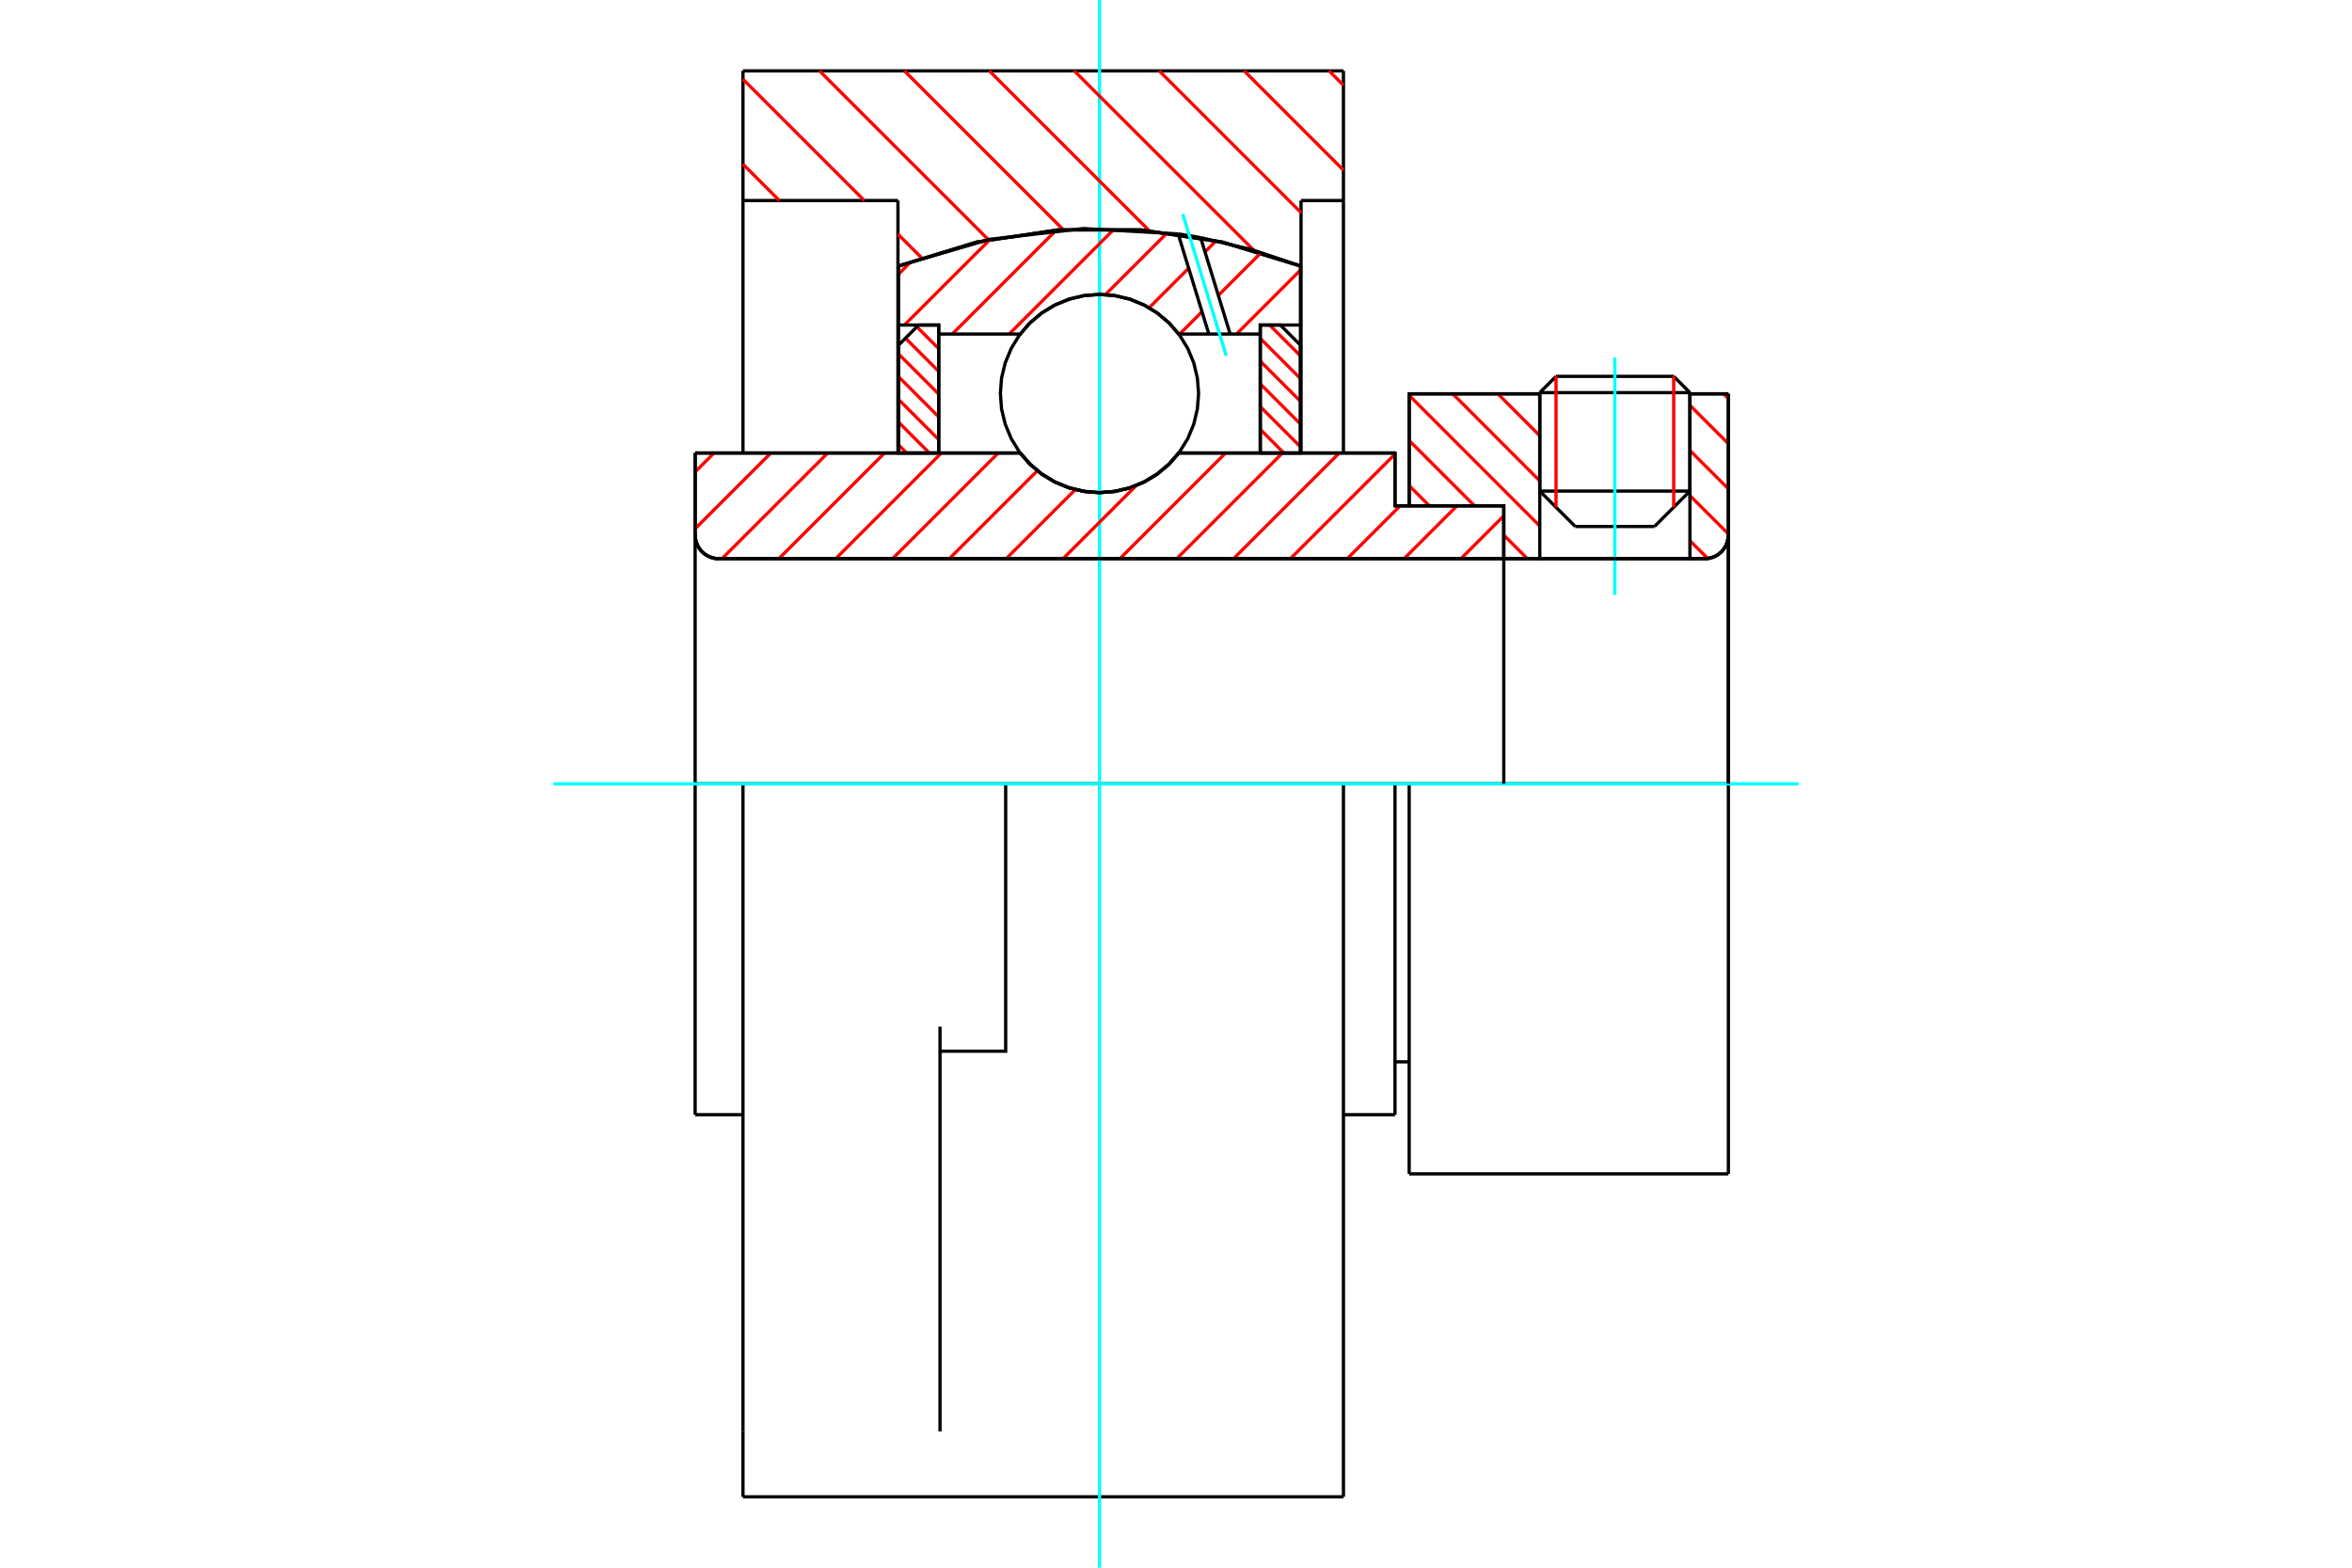 <?xml version="1.0" standalone="no"?>
<!DOCTYPE svg PUBLIC "-//W3C//DTD SVG 1.1//EN"
	"http://www.w3.org/Graphics/SVG/1.1/DTD/svg11.dtd">
<svg xmlns="http://www.w3.org/2000/svg" height="100%" width="100%" viewBox="0 0 36000 24000">
	<rect x="-1800" y="-1200" width="39600" height="26400" style="fill:#FFF"/>
	<g style="fill:none; fill-rule:evenodd" transform="matrix(1 0 0 1 0 0)">
		<g style="fill:none; stroke:#000; stroke-width:50; shape-rendering:geometricPrecision">
			<line x1="21569" y1="12000" x2="21352" y2="12000"/>
			<line x1="21352" y1="7744" x2="21569" y2="7744"/>
			<line x1="21352" y1="17065" x2="21352" y2="12000"/>
			<line x1="21352" y1="6935" x2="21352" y2="7744"/>
			<line x1="11372" y1="12000" x2="10640" y2="12000"/>
			<line x1="21352" y1="12000" x2="20563" y2="12000"/>
			<line x1="10640" y1="17065" x2="10640" y2="12000"/>
			<line x1="10640" y1="6935" x2="15615" y2="6935"/>
			<line x1="18043" y1="6935" x2="21352" y2="6935"/>
			<polyline points="15615,6935 15770,7111 15949,7261 16150,7381 16367,7470 16595,7523 16829,7542 17062,7523 17290,7470 17507,7381 17708,7261 17888,7111 18043,6935"/>
			<polyline points="10640,8191 10644,8248 10658,8303 10679,8355 10709,8404 10746,8447 10789,8484 10838,8514 10890,8535 10945,8549 11002,8553"/>
			<line x1="10640" y1="8191" x2="10640" y2="12000"/>
			<line x1="10640" y1="8191" x2="10640" y2="6935"/>
			<line x1="25866" y1="7518" x2="25866" y2="6029"/>
			<line x1="25324" y1="8060" x2="25866" y2="7518"/>
			<line x1="23568" y1="7518" x2="24111" y2="8060"/>
			<line x1="23568" y1="6029" x2="23568" y2="7518"/>
			<line x1="23568" y1="6029" x2="21569" y2="6029"/>
			<line x1="21569" y1="7744" x2="21569" y2="6029"/>
			<line x1="26092" y1="8553" x2="11002" y2="8553"/>
			<polyline points="26092,8553 26149,8549 26204,8535 26257,8514 26305,8484 26348,8447 26385,8404 26415,8355 26437,8303 26450,8248 26455,8191"/>
			<line x1="26455" y1="6029" x2="26455" y2="8191"/>
			<line x1="26455" y1="6029" x2="25866" y2="6029"/>
			<polyline points="26455,17971 26455,12000 21569,12000"/>
			<line x1="21569" y1="17971" x2="21569" y2="12000"/>
			<line x1="26455" y1="8191" x2="26455" y2="12000"/>
			<line x1="23568" y1="7518" x2="25866" y2="7518"/>
			<line x1="25866" y1="6011" x2="23568" y2="6011"/>
			<line x1="23817" y1="5762" x2="25618" y2="5762"/>
			<line x1="25324" y1="8060" x2="24111" y2="8060"/>
			<line x1="21352" y1="16256" x2="21569" y2="16256"/>
			<line x1="20563" y1="17065" x2="21352" y2="17065"/>
			<line x1="10640" y1="17065" x2="11372" y2="17065"/>
			<polyline points="10640,8191 10644,8248 10658,8303 10679,8355 10709,8404 10746,8447 10789,8484 10838,8514 10890,8535 10945,8549 11002,8553"/>
			<line x1="21569" y1="17971" x2="26455" y2="17971"/>
			<polyline points="26092,8553 26149,8549 26204,8535 26257,8514 26305,8484 26348,8447 26385,8404 26415,8355 26437,8303 26450,8248 26455,8191"/>
			<line x1="23568" y1="6011" x2="23568" y2="6029"/>
			<line x1="25866" y1="6029" x2="25866" y2="6011"/>
			<line x1="23817" y1="5762" x2="23568" y2="6011"/>
			<line x1="25866" y1="6011" x2="25618" y2="5762"/>
			<line x1="15393" y1="12000" x2="11372" y2="12000"/>
			<line x1="20563" y1="12000" x2="15393" y2="12000"/>
			<line x1="13744" y1="3070" x2="11372" y2="3070"/>
			<line x1="13744" y1="4075" x2="13744" y2="3070"/>
			<polyline points="19914,4075 18708,3706 17460,3519 16198,3519 14950,3706 13744,4075"/>
			<line x1="19914" y1="3070" x2="19914" y2="4075"/>
			<line x1="20563" y1="3070" x2="19914" y2="3070"/>
			<line x1="20563" y1="1085" x2="20563" y2="3070"/>
			<line x1="11372" y1="1085" x2="20563" y2="1085"/>
			<line x1="11372" y1="3070" x2="11372" y2="1085"/>
			<line x1="20563" y1="12000" x2="20563" y2="22915"/>
			<line x1="20563" y1="3070" x2="20563" y2="6935"/>
			<line x1="19914" y1="4075" x2="19914" y2="6935"/>
			<line x1="11372" y1="22915" x2="11372" y2="21913"/>
			<line x1="13744" y1="6935" x2="13744" y2="4075"/>
			<line x1="11372" y1="6935" x2="11372" y2="3070"/>
			<polyline points="11372,21913 11372,15717 11372,12000"/>
			<line x1="14388" y1="21913" x2="14388" y2="15717"/>
			<polyline points="14388,16093 15393,16093 15393,12000"/>
			<line x1="11372" y1="22915" x2="20563" y2="22915"/>
		</g>
		<g style="fill:none; stroke:#0FF; stroke-width:50; shape-rendering:geometricPrecision">
			<line x1="24717" y1="9108" x2="24717" y2="5474"/>
			<line x1="16829" y1="24000" x2="16829" y2="0"/>
			<line x1="8471" y1="12000" x2="27529" y2="12000"/>
		</g>
		<g style="fill:none; stroke:#F00; stroke-width:50; shape-rendering:geometricPrecision">
			<line x1="20343" y1="1085" x2="20563" y2="1305"/>
			<line x1="19043" y1="1085" x2="20563" y2="2605"/>
			<line x1="17743" y1="1085" x2="19914" y2="3256"/>
			<line x1="16443" y1="1085" x2="19194" y2="3835"/>
			<line x1="15143" y1="1085" x2="17593" y2="3534"/>
			<line x1="13843" y1="1085" x2="16273" y2="3515"/>
			<line x1="12543" y1="1085" x2="15128" y2="3669"/>
			<line x1="11372" y1="1213" x2="13229" y2="3070"/>
			<line x1="13744" y1="3585" x2="14104" y2="3945"/>
			<line x1="11372" y1="2513" x2="11929" y2="3070"/>
		</g>
		<g style="fill:none; stroke:#000; stroke-width:50; shape-rendering:geometricPrecision">
			<polyline points="19914,4075 18708,3706 17460,3519 16198,3519 14950,3706 13744,4075"/>
		</g>
		<g style="fill:none; stroke:#F00; stroke-width:50; shape-rendering:geometricPrecision">
			<line x1="25618" y1="5762" x2="25618" y2="7766"/>
			<line x1="23817" y1="7766" x2="23817" y2="5762"/>
			<line x1="13753" y1="6811" x2="13877" y2="6935"/>
			<line x1="13753" y1="6463" x2="14225" y2="6935"/>
			<line x1="13753" y1="6115" x2="14368" y2="6730"/>
			<line x1="13753" y1="5767" x2="14368" y2="6382"/>
			<line x1="13753" y1="5419" x2="14368" y2="6034"/>
			<line x1="13859" y1="5177" x2="14368" y2="5686"/>
			<line x1="14033" y1="5003" x2="14368" y2="5338"/>
			<line x1="14354" y1="4976" x2="14368" y2="4990"/>
		</g>
		<g style="fill:none; stroke:#000; stroke-width:50; shape-rendering:geometricPrecision">
			<polyline points="14368,6935 14368,4976 14060,4976 13753,5284 13753,6935 14368,6935"/>
		</g>
		<g style="fill:none; stroke:#F00; stroke-width:50; shape-rendering:geometricPrecision">
			<line x1="19433" y1="4976" x2="19905" y2="5448"/>
			<line x1="19290" y1="5181" x2="19905" y2="5796"/>
			<line x1="19290" y1="5529" x2="19905" y2="6144"/>
			<line x1="19290" y1="5877" x2="19905" y2="6492"/>
			<line x1="19290" y1="6225" x2="19905" y2="6840"/>
			<line x1="19290" y1="6573" x2="19651" y2="6935"/>
			<line x1="19290" y1="6921" x2="19303" y2="6935"/>
		</g>
		<g style="fill:none; stroke:#000; stroke-width:50; shape-rendering:geometricPrecision">
			<polyline points="19290,6935 19290,4976 19597,4976 19905,5284 19905,6935 19290,6935"/>
			<polyline points="18346,6024 18327,5787 18272,5556 18181,5336 18056,5133 17902,4952 17721,4797 17518,4673 17298,4581 17066,4526 16829,4507 16591,4526 16360,4581 16140,4673 15937,4797 15756,4952 15601,5133 15477,5336 15386,5556 15330,5787 15312,6024 15330,6262 15386,6493 15477,6713 15601,6916 15756,7097 15937,7252 16140,7376 16360,7467 16591,7523 16829,7542 17066,7523 17298,7467 17518,7376 17721,7252 17902,7097 18056,6916 18181,6713 18272,6493 18327,6262 18346,6024"/>
		</g>
		<g style="fill:none; stroke:#F00; stroke-width:50; shape-rendering:geometricPrecision">
			<line x1="26381" y1="6029" x2="26455" y2="6102"/>
			<line x1="25866" y1="6205" x2="26455" y2="6793"/>
			<line x1="25866" y1="6896" x2="26455" y2="7484"/>
			<line x1="25866" y1="7587" x2="26455" y2="8175"/>
			<line x1="25866" y1="8278" x2="26139" y2="8550"/>
			<line x1="22927" y1="6029" x2="23568" y2="6671"/>
			<line x1="22236" y1="6029" x2="23568" y2="7362"/>
			<line x1="21569" y1="6053" x2="23568" y2="8053"/>
			<line x1="21569" y1="6744" x2="22569" y2="7744"/>
			<line x1="23017" y1="8192" x2="23378" y2="8553"/>
			<line x1="21569" y1="7435" x2="21878" y2="7744"/>
		</g>
		<g style="fill:none; stroke:#000; stroke-width:50; shape-rendering:geometricPrecision">
			<line x1="26455" y1="12000" x2="26455" y2="6029"/>
			<polyline points="26092,8553 26149,8549 26204,8535 26257,8514 26305,8484 26348,8447 26385,8404 26415,8355 26437,8303 26450,8248 26455,8191"/>
			<polyline points="26092,8553 25866,8553 25866,6029"/>
			<polyline points="25866,8553 23568,8553 23568,6029"/>
			<polyline points="23568,8553 23017,8553 23017,12000"/>
			<polyline points="23017,8553 23017,7744 21569,7744 21569,6029 23568,6029"/>
			<line x1="25866" y1="6029" x2="26455" y2="6029"/>
		</g>
		<g style="fill:none; stroke:#F00; stroke-width:50; shape-rendering:geometricPrecision">
			<line x1="19905" y1="4135" x2="18926" y2="5114"/>
			<line x1="19304" y1="3866" x2="18648" y2="4522"/>
			<line x1="18398" y1="4772" x2="18056" y2="5114"/>
			<line x1="18611" y1="3689" x2="18444" y2="3856"/>
			<line x1="18194" y1="4106" x2="17588" y2="4712"/>
			<line x1="17867" y1="3563" x2="16920" y2="4510"/>
			<line x1="17059" y1="3501" x2="15446" y2="5114"/>
			<line x1="16164" y1="3526" x2="14576" y2="5114"/>
			<line x1="15153" y1="3667" x2="13843" y2="4976"/>
			<line x1="13948" y1="4002" x2="13753" y2="4197"/>
		</g>
		<g style="fill:none; stroke:#000; stroke-width:50; shape-rendering:geometricPrecision">
			<polyline points="13753,6935 13753,4976 13753,4071"/>
			<polyline points="18033,3581 16585,3499 15145,3664 13753,4071"/>
			<polyline points="18377,3638 18205,3608 18033,3581"/>
			<polyline points="19905,4071 19151,3819 18377,3638"/>
			<polyline points="19905,4071 19905,4976 19290,4976 19290,5114 19290,6935"/>
			<polyline points="19290,5114 18829,5114 18503,5114 18043,5114 17888,4938 17708,4788 17507,4667 17290,4579 17062,4525 16829,4507 16595,4525 16367,4579 16150,4667 15949,4788 15770,4938 15615,5114 14368,5114 14368,6935"/>
			<polyline points="14368,5114 14368,4976 13753,4976"/>
			<line x1="19905" y1="4976" x2="19905" y2="6935"/>
		</g>
		<g style="fill:none; stroke:#0FF; stroke-width:50; shape-rendering:geometricPrecision">
			<line x1="18768" y1="5445" x2="18103" y2="3276"/>
		</g>
		<g style="fill:none; stroke:#000; stroke-width:50; shape-rendering:geometricPrecision">
			<line x1="18503" y1="5114" x2="18033" y2="3581"/>
			<line x1="18829" y1="5114" x2="18377" y2="3638"/>
		</g>
		<g style="fill:none; stroke:#F00; stroke-width:50; shape-rendering:geometricPrecision">
			<line x1="23017" y1="7897" x2="22361" y2="8553"/>
			<line x1="22300" y1="7744" x2="21491" y2="8553"/>
			<line x1="21430" y1="7744" x2="20621" y2="8553"/>
			<line x1="21352" y1="6952" x2="19751" y2="8553"/>
			<line x1="20499" y1="6935" x2="18881" y2="8553"/>
			<line x1="19629" y1="6935" x2="18011" y2="8553"/>
			<line x1="18759" y1="6935" x2="17141" y2="8553"/>
			<line x1="17391" y1="7433" x2="16271" y2="8553"/>
			<line x1="16459" y1="7495" x2="15401" y2="8553"/>
			<line x1="15878" y1="7206" x2="14531" y2="8553"/>
			<line x1="15279" y1="6935" x2="13661" y2="8553"/>
			<line x1="14409" y1="6935" x2="12791" y2="8553"/>
			<line x1="13539" y1="6935" x2="11921" y2="8553"/>
			<line x1="12669" y1="6935" x2="11051" y2="8553"/>
			<line x1="11799" y1="6935" x2="10640" y2="8094"/>
			<line x1="10929" y1="6935" x2="10640" y2="7224"/>
		</g>
		<g style="fill:none; stroke:#000; stroke-width:50; shape-rendering:geometricPrecision">
			<polyline points="10640,6935 10640,8191 10644,8248 10658,8303 10679,8355 10709,8404 10746,8447 10789,8484 10838,8514 10890,8535 10945,8549 11002,8553 23017,8553 23017,7744 21352,7744 21352,6935 18043,6935"/>
			<polyline points="15615,6935 15770,7111 15949,7261 16150,7381 16367,7470 16595,7523 16829,7542 17062,7523 17290,7470 17507,7381 17708,7261 17888,7111 18043,6935"/>
			<polyline points="15615,6935 11255,6935 10640,6935"/>
		</g>
	</g>
</svg>
